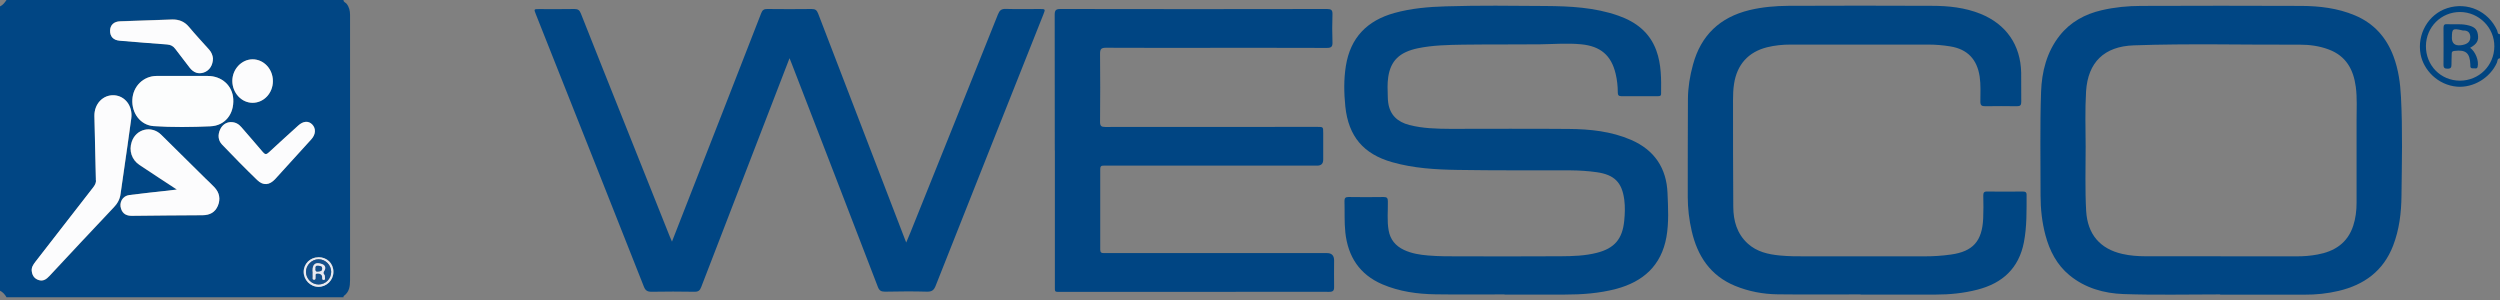 <svg width="800" height="96" viewBox="0 0 800 96" fill="none" xmlns="http://www.w3.org/2000/svg">
<rect x="0" y="0" width="800" height="96" fill="#808080" stroke="none"/>
<g clip-path="url(#clip0_2_236)">
<path fill-rule="evenodd" clip-rule="evenodd" d="M109.931 0C109.877 0.686 110.59 0.796 110.892 1.18C111.742 2.25 112.016 3.429 112.016 4.774C112.016 18.683 112.016 32.62 112.016 46.529C112.016 60.439 112.016 75.254 112.016 89.63C112.016 91.66 111.77 93.471 109.986 94.733C109.904 94.787 109.931 94.979 109.931 95.117H2.085C1.564 94.239 0.96 93.498 0 93.032V2.058C0.96 1.619 1.509 0.823 2.085 0H109.931ZM30.672 57.421C30.892 58.409 30.453 59.177 29.849 59.973C23.649 67.901 17.503 75.857 11.331 83.813C10.645 84.691 10.041 85.597 10.178 86.749C10.316 88.121 10.974 89.163 12.373 89.63C13.882 90.124 14.925 89.328 15.857 88.313C22.716 80.96 29.575 73.608 36.488 66.31C37.668 65.075 38.381 63.731 38.601 62.058C38.903 59.753 39.259 57.476 39.589 55.172C40.411 49.41 41.262 43.649 42.03 37.888C42.551 33.992 40.055 30.727 36.543 30.508C32.977 30.288 30.151 33.279 30.233 37.174C30.37 43.923 30.535 50.672 30.7 57.449L30.672 57.421ZM56.626 60.658C55.418 60.823 54.595 60.933 53.8 61.015C49.63 61.481 45.459 61.893 41.317 62.442C39.177 62.716 37.997 64.829 38.711 66.859C39.232 68.368 40.302 69.081 42.14 69.081C49.684 69.026 57.229 68.889 64.774 68.889C67.106 68.889 68.807 68.011 69.684 65.844C70.59 63.676 70.206 61.673 68.587 59.973C67.654 58.958 66.612 58.052 65.624 57.065C60.933 52.428 56.241 47.764 51.523 43.128C48.395 40.055 43.484 41.262 42.112 45.405C41.152 48.23 42.112 51.139 44.609 52.812C48.477 55.391 52.346 57.915 56.571 60.686L56.626 60.658ZM58.491 24.307C55.693 24.307 52.867 24.28 50.041 24.307C45.898 24.362 42.606 27.572 42.359 31.797C42.085 36.214 44.966 40.055 49.163 40.357C55.226 40.768 61.289 40.686 67.353 40.411C72.016 40.192 74.925 36.488 74.65 31.742C74.403 27.435 70.974 24.307 66.475 24.307C63.813 24.307 61.152 24.307 58.491 24.307ZM73.8 39.067C72.428 39.15 71.166 39.89 70.453 41.427C69.657 43.155 69.767 44.911 71.056 46.255C74.733 50.096 78.464 53.91 82.305 57.613C84.252 59.506 86.255 59.287 88.093 57.257C91.934 53.032 95.802 48.807 99.643 44.554C101.07 42.963 101.125 41.07 99.863 39.781C98.656 38.573 97.01 38.738 95.418 40.192C92.291 43.045 89.136 45.898 86.008 48.779C85.267 49.465 84.774 49.465 84.115 48.669C81.866 45.981 79.534 43.374 77.257 40.713C76.406 39.726 75.418 39.095 73.8 39.067ZM68.148 18.656C68.066 17.75 67.709 16.735 66.914 15.83C64.746 13.416 62.524 11.029 60.439 8.532C59.012 6.831 57.202 6.145 55.089 6.2C49.52 6.365 43.951 6.584 38.409 6.776C36.434 6.859 35.281 7.956 35.226 9.739C35.172 11.66 36.269 12.812 38.299 12.977C43.347 13.388 48.422 13.827 53.471 14.184C54.595 14.266 55.418 14.705 56.077 15.583C57.586 17.586 59.122 19.588 60.658 21.564C61.948 23.237 63.539 23.786 65.295 23.128C67.023 22.497 68.148 20.823 68.148 18.601V18.656ZM87.325 25.981C87.325 22.113 84.417 18.957 80.823 18.985C77.311 18.985 74.376 22.14 74.348 25.898C74.348 29.739 77.311 32.949 80.878 32.894C84.444 32.867 87.298 29.794 87.325 25.981ZM101.893 82.305C99.287 82.305 97.202 84.362 97.174 86.941C97.147 89.575 99.314 91.77 101.92 91.77C104.554 91.77 106.667 89.63 106.694 86.969C106.694 84.252 104.664 82.277 101.893 82.277V82.305Z" fill="#014684"/>
<path fill-rule="evenodd" clip-rule="evenodd" d="M800 18.655C799.067 18.683 799.232 19.561 799.012 20.055C796.79 25.02 791.385 28.148 786.255 27.736C780.11 27.215 775.555 22.441 774.595 17.393C773.388 10.946 777.064 4.554 783.127 2.606C789.575 0.548 796.241 3.539 799.067 9.684C799.287 10.151 799.122 10.946 800 10.946V18.655ZM787.133 25.816C793.278 25.816 798.134 21.015 798.189 14.869C798.244 8.861 793.278 3.868 787.215 3.841C781.152 3.841 776.351 8.642 776.296 14.732C776.269 20.96 781.015 25.788 787.16 25.816H787.133Z" fill="#004480"/>
<path fill-rule="evenodd" clip-rule="evenodd" d="M252.647 18.628C249.328 27.188 246.145 35.419 242.99 43.649C236.79 59.726 230.562 75.775 224.39 91.852C223.978 92.95 223.484 93.361 222.277 93.361C217.695 93.279 213.086 93.279 208.505 93.361C207.16 93.361 206.529 92.977 206.036 91.715C195.994 66.283 185.898 40.878 175.802 15.473C174.348 11.797 172.894 8.148 171.44 4.472C170.837 2.936 170.837 2.908 172.428 2.908C176.241 2.908 180.027 2.963 183.841 2.881C184.966 2.881 185.459 3.265 185.871 4.308C190.37 15.693 194.924 27.051 199.451 38.409C204.417 50.864 209.41 63.347 214.376 75.803C214.54 76.214 214.732 76.598 215.034 77.312C216.324 74.019 217.531 70.974 218.711 67.901C227.023 46.667 235.336 25.46 243.594 4.198C243.978 3.183 244.499 2.854 245.542 2.881C250.288 2.936 255.034 2.936 259.753 2.881C260.878 2.881 261.372 3.238 261.783 4.28C270.864 27.956 279.973 51.633 289.081 75.281C289.328 75.967 289.602 76.653 289.986 77.614C290.507 76.379 290.946 75.391 291.331 74.404C300.686 51.139 310.041 27.901 319.342 4.609C319.863 3.32 320.439 2.799 321.893 2.854C325.487 2.963 329.108 2.881 332.702 2.881C334.54 2.881 334.568 2.881 333.882 4.609C328.422 18.327 322.963 32.017 317.531 45.734C311.495 60.961 305.432 76.187 299.424 91.413C298.875 92.812 298.244 93.361 296.68 93.334C292.181 93.196 287.682 93.251 283.21 93.334C282.003 93.334 281.399 93.032 280.933 91.852C271.769 67.984 262.551 44.17 253.333 20.329C253.169 19.863 252.977 19.424 252.647 18.628Z" fill="#004684"/>
<path fill-rule="evenodd" clip-rule="evenodd" d="M481.454 94.211C474.101 94.211 466.749 94.293 459.396 94.183C453.553 94.101 447.791 93.305 442.332 90.973C435.062 87.846 431.358 82.139 430.507 74.403C430.151 71.056 430.343 67.681 430.233 64.334C430.233 63.374 430.535 63.045 431.523 63.045C435.281 63.1 439.012 63.1 442.771 63.045C443.813 63.045 444.115 63.374 444.115 64.416C444.17 67.517 443.813 70.644 444.362 73.717C444.883 76.68 446.584 78.71 449.273 79.972C451.715 81.124 454.348 81.536 457.01 81.755C460.494 82.057 464.005 82.03 467.517 82.03C478.189 82.03 488.834 82.085 499.506 82.002C503.347 81.975 507.188 81.865 510.974 80.905C516.625 79.478 519.177 76.488 519.753 70.644C519.972 68.422 520.055 66.227 519.78 64.005C519.067 58.408 516.653 55.939 511.029 55.116C508.203 54.705 505.35 54.54 502.469 54.513C490.48 54.485 478.464 54.567 466.475 54.375C459.424 54.266 452.373 53.854 445.514 51.906C436.296 49.3 431.523 43.648 430.507 34.101C430.068 29.766 429.986 25.459 430.672 21.124C432.126 11.989 437.531 6.556 446.255 4.142C451.632 2.661 457.119 2.194 462.661 2.03C473.278 1.7 483.896 1.838 494.513 1.92C502.414 1.975 510.315 2.359 517.887 5.02C523.484 6.995 527.874 10.315 530.014 16.131C531.66 20.631 531.605 25.322 531.55 30.013C531.55 30.727 531.084 30.781 530.535 30.781C526.639 30.781 522.743 30.781 518.82 30.781C517.97 30.781 517.695 30.425 517.695 29.629C517.695 27.599 517.476 25.596 517.009 23.621C515.61 17.668 512.126 14.787 506.036 14.183C501.591 13.744 497.147 14.128 492.73 14.183C484.527 14.266 476.351 14.183 468.148 14.293C463.32 14.375 458.491 14.458 453.717 15.445C447.846 16.68 444.993 19.423 444.225 24.718C443.923 26.776 444.033 28.861 444.088 30.919C444.088 31.55 444.143 32.208 444.225 32.839C444.774 36.817 447.215 39.012 450.974 39.999C455.254 41.097 459.671 41.207 464.06 41.234C476.708 41.234 489.355 41.152 501.975 41.261C508.806 41.316 515.583 42.002 521.975 44.773C529.41 48.011 533.306 53.799 533.608 61.838C533.8 66.501 534.074 71.22 533.251 75.884C531.605 84.993 525.816 90.15 517.147 92.455C511.715 93.882 506.145 94.266 500.576 94.266C494.211 94.266 487.846 94.266 481.454 94.266V94.211Z" fill="#004683"/>
<path fill-rule="evenodd" clip-rule="evenodd" d="M710.48 94.211C700.165 94.211 689.822 94.458 679.534 94.101C673.279 93.882 667.215 92.181 662.222 88.066C658.189 84.746 655.885 80.274 654.541 75.254C653.443 71.083 652.977 66.886 652.977 62.579C653.004 51.522 652.757 40.466 653.141 29.41C653.361 22.963 654.952 16.625 659.095 11.385C662.524 7.051 667.188 4.499 672.565 3.265C676.708 2.304 680.933 1.893 685.158 1.893C702.25 1.838 719.314 1.81 736.406 1.893C742.25 1.92 748.066 2.606 753.553 4.911C759.643 7.462 763.649 11.961 765.926 18.052C767.49 22.222 768.093 26.584 768.313 31.029C768.862 41.536 768.587 52.044 768.477 62.551C768.423 68.011 767.792 73.443 765.789 78.628C762.661 86.694 756.571 91.138 748.368 93.086C744.746 93.937 741.125 94.321 737.421 94.293C728.423 94.293 719.451 94.293 710.453 94.293V94.238L710.48 94.211ZM710.672 82.03C718.766 82.03 726.859 82.03 734.952 82.03C737.174 82.03 739.397 81.865 741.564 81.454C747.051 80.466 751.221 77.778 753.032 72.236C753.8 69.876 754.102 67.435 754.102 64.938C754.102 56.104 754.102 47.27 754.102 38.436C754.102 34.897 754.321 31.33 753.855 27.791C753.114 22.249 750.755 17.915 745.185 15.83C742.195 14.705 739.067 14.293 735.94 14.293C718.217 14.376 700.521 13.882 682.798 14.513C673.388 14.842 668.148 19.89 667.545 29.19C667.188 35.116 667.38 41.042 667.408 46.941C667.408 53.8 667.188 60.658 667.572 67.517C668.011 74.924 671.962 79.643 679.177 81.262C681.591 81.811 684.06 82.002 686.53 82.002C694.568 82.002 702.634 82.002 710.672 82.002V82.03Z" fill="#004684"/>
<path fill-rule="evenodd" clip-rule="evenodd" d="M337.531 48.12C337.531 33.662 337.531 19.176 337.503 4.718C337.503 3.319 337.86 2.88 339.314 2.88C367.764 2.935 396.187 2.935 424.636 2.88C425.953 2.88 426.447 3.182 426.392 4.608C426.283 7.571 426.283 10.534 426.392 13.497C426.447 14.924 426.036 15.335 424.582 15.335C411.413 15.28 398.217 15.308 385.021 15.308C374.65 15.308 364.28 15.335 353.909 15.28C352.373 15.28 352.016 15.719 352.016 17.201C352.099 24.471 352.071 31.714 352.016 38.984C352.016 40.301 352.373 40.63 353.69 40.63C376.296 40.603 398.903 40.603 421.536 40.603C423.429 40.603 423.429 40.603 423.429 42.523V51.11C423.429 52.372 422.78 53.003 421.481 53.003H354.54C354.101 53.003 353.635 53.031 353.196 53.003C352.373 52.949 352.071 53.278 352.071 54.128C352.071 62.715 352.071 71.302 352.071 79.889C352.071 80.74 352.428 81.014 353.224 80.987C354.787 80.959 356.379 80.987 357.97 80.987H424.636C426.155 80.987 426.914 81.773 426.914 83.346C426.914 86.172 426.859 88.97 426.914 91.796C426.941 93.031 426.557 93.387 425.322 93.387C415.144 93.333 404.993 93.387 394.815 93.387C376.433 93.387 358.08 93.387 339.726 93.387C337.339 93.387 337.558 93.662 337.558 91.275C337.558 76.899 337.558 62.551 337.558 48.175L337.531 48.12Z" fill="#004583"/>
<path fill-rule="evenodd" clip-rule="evenodd" d="M595.391 94.211C586.557 94.211 577.695 94.293 568.861 94.184C564.143 94.129 559.534 93.251 555.144 91.44C547.298 88.175 543.182 81.92 541.344 73.909C540.521 70.343 540.082 66.721 540.082 63.045C540.082 52.565 540.082 42.112 540.137 31.632C540.165 27.928 540.768 24.28 541.756 20.686C544.307 11.276 550.37 5.542 559.808 3.237C563.923 2.25 568.093 1.893 572.291 1.865C587.599 1.811 602.908 1.783 618.217 1.865C623.512 1.865 628.752 2.414 633.745 4.417C641.975 7.736 646.612 14.403 646.776 23.292C646.831 26.392 646.749 29.52 646.804 32.62C646.804 33.662 646.475 33.992 645.46 33.992C642.058 33.937 638.656 33.937 635.254 33.992C634.101 33.992 633.717 33.69 633.717 32.51C633.717 29.849 633.882 27.188 633.498 24.527C632.675 18.985 629.575 15.72 624.06 14.842C621.728 14.458 619.369 14.266 616.982 14.266C602.304 14.266 587.654 14.266 572.977 14.266C570.453 14.266 567.956 14.513 565.487 15.117C559.451 16.625 555.83 20.686 554.897 26.831C554.623 28.559 554.568 30.261 554.568 31.989C554.568 43.402 554.568 54.787 554.65 66.2C554.678 70.672 555.83 74.815 559.314 77.97C562.195 80.576 565.816 81.399 569.547 81.756C572.291 82.03 575.062 82.03 577.833 82.03C590.48 82.03 603.1 82.03 615.748 82.03C618.601 82.03 621.454 81.865 624.307 81.454C631.358 80.466 634.294 77.174 634.623 69.876C634.733 67.462 634.705 65.048 634.65 62.606C634.65 61.701 634.842 61.262 635.857 61.289C639.643 61.344 643.457 61.317 647.27 61.289C648.011 61.289 648.505 61.399 648.505 62.304C648.505 67.38 648.615 72.483 647.654 77.503C646.036 85.871 640.768 90.645 632.73 92.702C628.368 93.827 623.896 94.266 619.396 94.266H595.391V94.211Z" fill="#004683"/>
<path fill-rule="evenodd" clip-rule="evenodd" d="M30.672 57.422C30.507 50.673 30.37 43.896 30.206 37.147C30.123 33.251 32.949 30.288 36.516 30.48C40.027 30.673 42.524 33.965 42.003 37.861C41.234 43.622 40.384 49.383 39.561 55.144C39.232 57.449 38.875 59.726 38.573 62.031C38.354 63.704 37.641 65.048 36.461 66.283C29.547 73.581 22.689 80.933 15.83 88.286C14.87 89.301 13.854 90.096 12.346 89.603C10.946 89.136 10.315 88.094 10.151 86.722C10.014 85.57 10.645 84.664 11.303 83.786C17.476 75.83 23.649 67.874 29.822 59.946C30.425 59.15 30.864 58.382 30.645 57.394L30.672 57.422Z" fill="#FCFCFD"/>
<path fill-rule="evenodd" clip-rule="evenodd" d="M56.626 60.659C52.401 57.888 48.505 55.364 44.664 52.785C42.167 51.139 41.207 48.203 42.167 45.377C43.539 41.235 48.477 40.055 51.578 43.1C56.296 47.737 60.988 52.401 65.679 57.037C66.667 57.997 67.682 58.93 68.642 59.945C70.233 61.646 70.617 63.676 69.739 65.816C68.834 67.956 67.16 68.834 64.829 68.862C57.284 68.862 49.739 68.999 42.195 69.054C40.357 69.054 39.287 68.34 38.765 66.831C38.052 64.801 39.232 62.689 41.372 62.414C45.514 61.866 49.684 61.454 53.855 60.988C54.678 60.906 55.473 60.796 56.68 60.631L56.626 60.659Z" fill="#FCFCFD"/>
<path fill-rule="evenodd" clip-rule="evenodd" d="M58.491 24.307C61.153 24.307 63.814 24.307 66.475 24.307C71.002 24.307 74.431 27.435 74.65 31.742C74.897 36.488 72.017 40.219 67.353 40.411C61.29 40.686 55.199 40.768 49.163 40.356C44.966 40.055 42.085 36.241 42.36 31.797C42.606 27.572 45.899 24.362 50.041 24.307C52.867 24.28 55.666 24.307 58.491 24.307Z" fill="#FCFDFD"/>
<path fill-rule="evenodd" clip-rule="evenodd" d="M73.8 39.067C75.418 39.067 76.406 39.725 77.257 40.713C79.534 43.374 81.865 45.98 84.115 48.669C84.801 49.492 85.267 49.492 86.008 48.779C89.108 45.898 92.263 43.045 95.418 40.191C97.01 38.737 98.656 38.6 99.863 39.78C101.152 41.069 101.07 42.962 99.643 44.554C95.802 48.806 91.962 53.031 88.093 57.256C86.255 59.259 84.252 59.506 82.305 57.613C78.464 53.909 74.733 50.095 71.056 46.255C69.767 44.883 69.657 43.154 70.453 41.426C71.166 39.89 72.4 39.149 73.8 39.067Z" fill="#FCFCFD"/>
<path fill-rule="evenodd" clip-rule="evenodd" d="M68.148 18.655C68.148 20.85 67.051 22.551 65.295 23.182C63.512 23.813 61.948 23.292 60.658 21.619C59.122 19.616 57.586 17.64 56.077 15.638C55.418 14.732 54.595 14.321 53.471 14.239C48.422 13.882 43.347 13.443 38.299 13.031C36.269 12.867 35.199 11.687 35.226 9.794C35.281 8.011 36.434 6.913 38.409 6.831C43.978 6.639 49.52 6.42 55.089 6.255C57.202 6.2 59.012 6.886 60.439 8.587C62.524 11.084 64.746 13.47 66.914 15.885C67.709 16.762 68.066 17.805 68.148 18.71V18.655Z" fill="#FCFCFD"/>
<path fill-rule="evenodd" clip-rule="evenodd" d="M87.325 25.98C87.325 29.794 84.444 32.866 80.878 32.894C77.311 32.921 74.348 29.739 74.348 25.898C74.348 22.139 77.284 19.012 80.823 18.984C84.417 18.984 87.353 22.112 87.325 25.98Z" fill="#FCFCFD"/>
<path fill-rule="evenodd" clip-rule="evenodd" d="M101.893 82.305C104.636 82.305 106.694 84.28 106.694 86.996C106.694 89.657 104.554 91.797 101.92 91.797C99.314 91.797 97.147 89.575 97.174 86.969C97.201 84.362 99.287 82.332 101.893 82.332V82.305ZM101.948 91.029C104.17 91.029 105.981 89.218 105.981 86.996C105.981 84.801 104.143 82.963 101.948 82.963C99.78 82.963 97.887 84.829 97.915 86.996C97.915 89.191 99.753 91.029 101.948 91.029Z" fill="#E8EBF3"/>
<path fill-rule="evenodd" clip-rule="evenodd" d="M101.948 91.03C99.753 91.03 97.915 89.219 97.915 86.997C97.915 84.829 99.78 82.964 101.948 82.964C104.143 82.964 105.981 84.802 105.981 86.997C105.981 89.219 104.17 91.03 101.948 91.03ZM100.027 86.887C100.027 87.436 100 87.984 100.027 88.506C100.055 88.89 99.78 89.521 100.494 89.521C101.07 89.521 100.878 88.945 100.933 88.588C100.988 88.204 100.713 87.628 101.399 87.546C101.893 87.491 102.387 87.546 102.771 87.93C103.073 88.177 103.073 88.533 103.045 88.89C103.045 89.246 103.045 89.603 103.566 89.576C104.115 89.521 103.923 89.082 103.923 88.78C103.923 88.478 103.923 88.122 103.758 87.93C103.265 87.381 103.484 87.079 103.813 86.53C104.28 85.735 104.033 84.857 103.018 84.5C100.96 83.787 99.972 84.473 99.972 86.585C99.972 86.695 99.972 86.777 99.972 86.887H100.027Z" fill="#12508C"/>
<path fill-rule="evenodd" clip-rule="evenodd" d="M790.398 15.254C792.181 16.544 793.306 19.479 792.839 21.372C792.675 22.113 792.071 21.839 791.632 21.866C791.166 21.866 790.59 21.976 790.508 21.235C790.508 21.043 790.508 20.851 790.508 20.659C790.37 16.928 789.053 15.83 785.377 16.297C784.856 16.379 784.554 16.516 784.554 17.092C784.554 18.245 784.444 19.424 784.472 20.604C784.472 21.4 784.362 21.948 783.402 21.976C782.524 21.976 781.92 21.948 781.92 20.769C781.975 16.818 781.92 12.867 781.92 8.917C781.92 8.011 782.195 7.655 783.1 7.737C785.158 7.874 787.215 7.572 789.3 7.984C791.66 8.45 792.647 9.219 792.922 11.029C793.224 13.005 792.62 14.075 790.425 15.309L790.398 15.254ZM784.582 11.989C784.582 13.837 785.514 14.669 787.38 14.486C787.764 14.459 788.148 14.376 788.532 14.267C789.959 13.855 790.617 12.95 790.48 11.578C790.343 10.289 789.547 9.712 788.258 9.767C788.066 9.767 787.874 9.712 787.682 9.658C784.883 9.027 784.609 9.219 784.609 11.989H784.582Z" fill="#004480"/>
<path fill-rule="evenodd" clip-rule="evenodd" d="M100.027 86.886C100.027 86.886 100.027 86.694 100.027 86.584C100.027 84.444 101.015 83.758 103.073 84.499C104.088 84.856 104.335 85.706 103.868 86.529C103.539 87.078 103.32 87.407 103.813 87.928C103.978 88.12 103.978 88.477 103.978 88.779C103.978 89.081 104.17 89.519 103.621 89.574C103.127 89.629 103.1 89.273 103.1 88.888C103.1 88.532 103.1 88.175 102.826 87.928C102.442 87.572 101.948 87.489 101.454 87.544C100.768 87.626 101.042 88.203 100.988 88.587C100.933 88.943 101.125 89.492 100.549 89.519C99.835 89.519 100.11 88.888 100.082 88.504C100.027 87.956 100.082 87.407 100.082 86.886H100.027ZM100.988 85.98C100.933 86.556 101.015 86.996 101.756 86.886C102.387 86.803 103.127 86.886 103.1 85.925C103.1 85.103 102.414 85.13 101.838 85.048C101.07 84.938 100.905 85.349 101.015 85.98H100.988Z" fill="#E8EBF3"/>
<path fill-rule="evenodd" clip-rule="evenodd" d="M100.988 85.981C100.878 85.35 101.042 84.938 101.811 85.048C102.414 85.13 103.073 85.103 103.073 85.926C103.073 86.859 102.332 86.804 101.728 86.886C101.015 86.996 100.905 86.557 100.96 85.981H100.988Z" fill="#12508C"/>
</g>
<defs>
<clipPath id="clip0_2_236">
<rect width="800" height="95.117" fill="white"/>
</clipPath>
</defs>
</svg>
